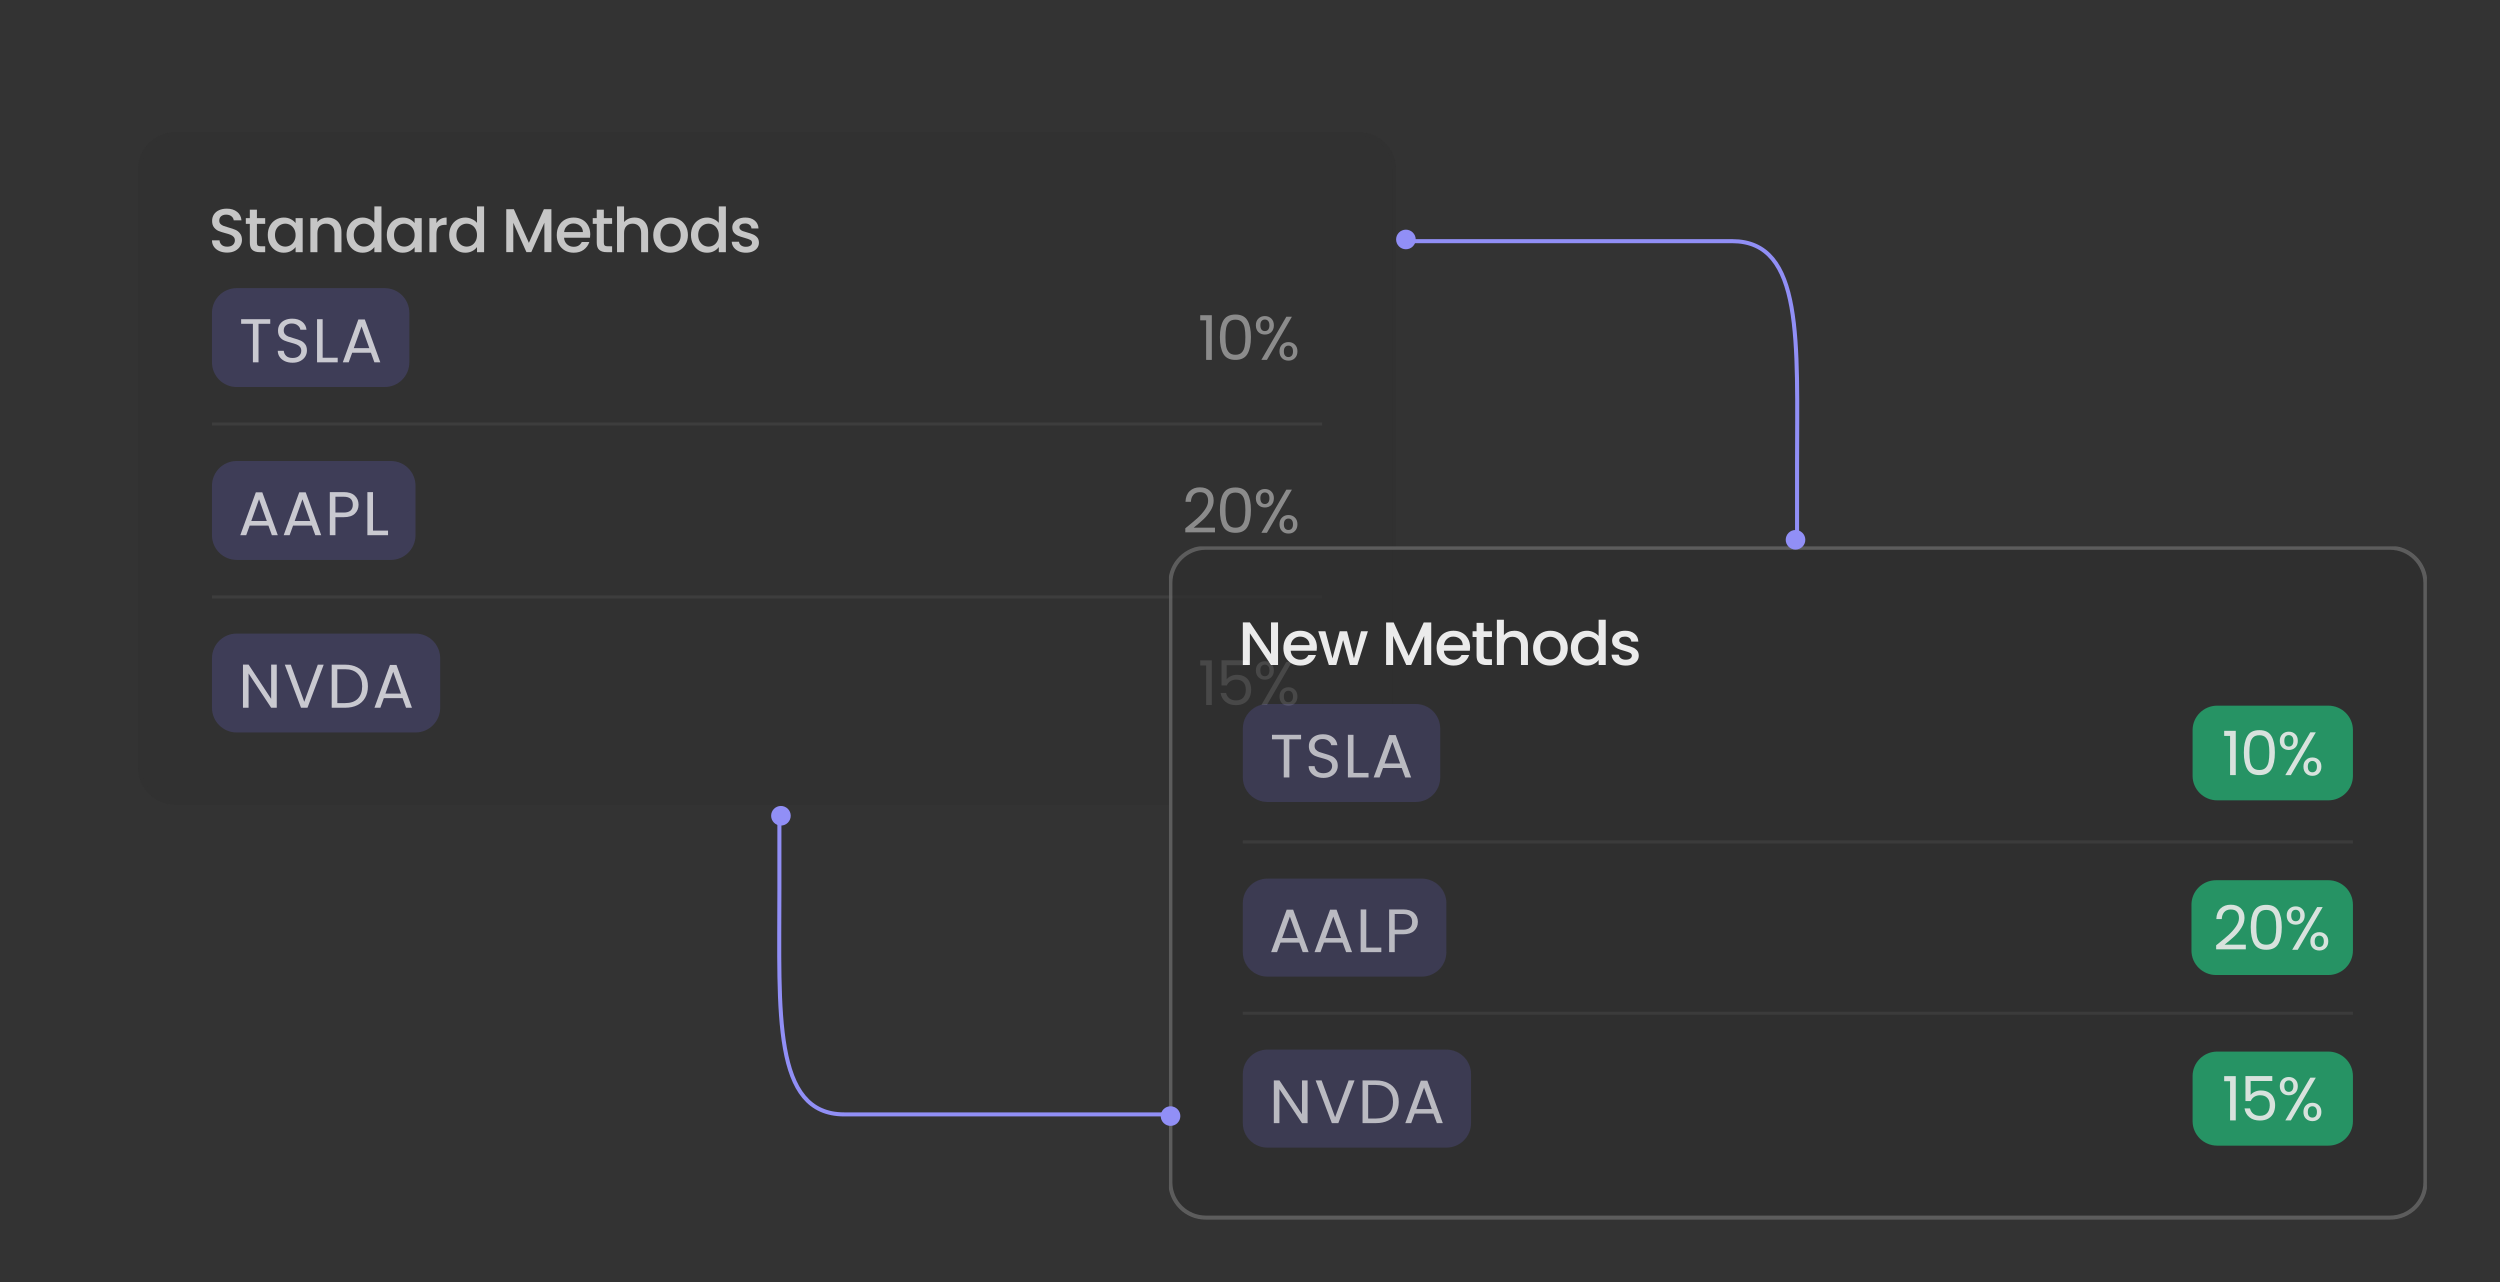 <svg width="308" height="158" viewBox="0 0 308 158" fill="none" xmlns="http://www.w3.org/2000/svg">
<rect x="0" y="0" width="308" height="158" fill="#333333" stroke="none"/>
<g clip-path="url(#clip0_314_6482)">
<path d="M167.441 16.294H21.559C19.041 16.294 17 18.34 17 20.863V94.565C17 97.088 19.041 99.134 21.559 99.134H167.441C169.959 99.134 172 97.088 172 94.565V20.863C172 18.34 169.959 16.294 167.441 16.294Z" fill="#2F2F2F" fill-opacity="0.4"/>
<path d="M167.441 16.484H21.558C19.145 16.484 17.189 18.445 17.189 20.863V94.565C17.189 96.983 19.145 98.944 21.558 98.944H167.441C169.854 98.944 171.81 96.983 171.81 94.565V20.863C171.81 18.445 169.854 16.484 167.441 16.484Z" stroke="#2F2F2F" stroke-opacity="0.03" stroke-width="0.5"/>
<path d="M91.898 31.135C91.569 31.135 91.272 31.077 91.009 30.96C90.751 30.838 90.546 30.676 90.394 30.473C90.242 30.264 90.16 30.034 90.15 29.78H91.047C91.062 29.957 91.146 30.107 91.298 30.229C91.455 30.346 91.65 30.404 91.883 30.404C92.126 30.404 92.313 30.358 92.445 30.267C92.582 30.171 92.65 30.049 92.65 29.901C92.65 29.744 92.574 29.627 92.422 29.551C92.275 29.475 92.04 29.391 91.716 29.3C91.402 29.214 91.146 29.13 90.948 29.049C90.751 28.967 90.579 28.843 90.431 28.675C90.29 28.508 90.219 28.287 90.219 28.013C90.219 27.79 90.285 27.587 90.416 27.404C90.548 27.216 90.735 27.069 90.979 26.962C91.227 26.855 91.51 26.802 91.83 26.802C92.306 26.802 92.688 26.924 92.977 27.168C93.271 27.406 93.428 27.734 93.448 28.15H92.582C92.567 27.962 92.491 27.812 92.354 27.701C92.217 27.589 92.032 27.533 91.799 27.533C91.571 27.533 91.397 27.576 91.275 27.663C91.153 27.749 91.093 27.863 91.093 28.005C91.093 28.117 91.133 28.211 91.214 28.287C91.295 28.363 91.394 28.424 91.51 28.47C91.627 28.511 91.799 28.564 92.027 28.63C92.331 28.711 92.579 28.795 92.772 28.881C92.969 28.962 93.139 29.084 93.281 29.247C93.423 29.409 93.496 29.625 93.501 29.894C93.501 30.133 93.436 30.346 93.303 30.533C93.172 30.721 92.984 30.869 92.741 30.975C92.503 31.082 92.222 31.135 91.898 31.135Z" fill="white" fill-opacity="0.72"/>
<path d="M85.129 28.95C85.129 28.528 85.215 28.155 85.387 27.83C85.564 27.505 85.803 27.254 86.102 27.076C86.405 26.894 86.742 26.802 87.112 26.802C87.385 26.802 87.654 26.863 87.917 26.985C88.186 27.102 88.399 27.259 88.556 27.457V25.432H89.429V31.067H88.556V30.434C88.414 30.638 88.216 30.805 87.963 30.937C87.715 31.069 87.429 31.135 87.104 31.135C86.74 31.135 86.405 31.044 86.102 30.861C85.803 30.673 85.564 30.414 85.387 30.084C85.215 29.749 85.129 29.371 85.129 28.95ZM88.556 28.965C88.556 28.675 88.495 28.424 88.373 28.211C88.257 27.998 88.102 27.835 87.91 27.724C87.717 27.612 87.51 27.556 87.287 27.556C87.064 27.556 86.856 27.612 86.664 27.724C86.471 27.83 86.314 27.99 86.193 28.203C86.076 28.412 86.018 28.66 86.018 28.95C86.018 29.239 86.076 29.493 86.193 29.711C86.314 29.929 86.471 30.097 86.664 30.214C86.861 30.325 87.069 30.381 87.287 30.381C87.51 30.381 87.717 30.325 87.91 30.214C88.102 30.102 88.257 29.939 88.373 29.726C88.495 29.508 88.556 29.254 88.556 28.965Z" fill="white" fill-opacity="0.72"/>
<path d="M82.579 31.135C82.184 31.135 81.827 31.046 81.508 30.869C81.189 30.686 80.938 30.432 80.756 30.107C80.574 29.777 80.482 29.396 80.482 28.965C80.482 28.538 80.576 28.16 80.764 27.83C80.951 27.5 81.207 27.247 81.531 27.069C81.855 26.891 82.217 26.802 82.618 26.802C83.018 26.802 83.38 26.891 83.704 27.069C84.028 27.247 84.284 27.5 84.471 27.83C84.659 28.16 84.752 28.538 84.752 28.965C84.752 29.391 84.656 29.77 84.464 30.099C84.271 30.429 84.008 30.686 83.674 30.869C83.344 31.046 82.98 31.135 82.579 31.135ZM82.579 30.381C82.802 30.381 83.01 30.328 83.203 30.221C83.4 30.115 83.56 29.955 83.681 29.741C83.803 29.528 83.864 29.269 83.864 28.965C83.864 28.66 83.805 28.404 83.689 28.196C83.572 27.983 83.418 27.823 83.225 27.716C83.033 27.609 82.825 27.556 82.602 27.556C82.379 27.556 82.172 27.609 81.979 27.716C81.792 27.823 81.642 27.983 81.531 28.196C81.419 28.404 81.364 28.66 81.364 28.965C81.364 29.417 81.478 29.767 81.706 30.016C81.939 30.259 82.23 30.381 82.579 30.381Z" fill="white" fill-opacity="0.72"/>
<path d="M78.183 26.802C78.502 26.802 78.786 26.871 79.034 27.008C79.287 27.145 79.485 27.348 79.627 27.617C79.773 27.886 79.847 28.211 79.847 28.592V31.067H78.988V28.721C78.988 28.346 78.895 28.059 78.707 27.861C78.52 27.658 78.264 27.556 77.94 27.556C77.616 27.556 77.357 27.658 77.165 27.861C76.977 28.059 76.884 28.346 76.884 28.721V31.067H76.018V25.432H76.884V27.358C77.031 27.18 77.216 27.043 77.438 26.947C77.666 26.851 77.915 26.802 78.183 26.802Z" fill="white" fill-opacity="0.72"/>
<path d="M74.393 27.579V29.901C74.393 30.059 74.428 30.173 74.499 30.244C74.575 30.31 74.702 30.343 74.879 30.343H75.411V31.067H74.727C74.337 31.067 74.038 30.975 73.831 30.792C73.623 30.61 73.519 30.313 73.519 29.901V27.579H73.025V26.871H73.519V25.828H74.393V26.871H75.411V27.579H74.393Z" fill="white" fill-opacity="0.72"/>
<path d="M72.719 28.866C72.719 29.023 72.709 29.165 72.689 29.292H69.49C69.516 29.627 69.64 29.896 69.863 30.099C70.086 30.302 70.359 30.404 70.683 30.404C71.149 30.404 71.478 30.209 71.671 29.818H72.606C72.479 30.203 72.248 30.521 71.914 30.77C71.585 31.013 71.175 31.135 70.683 31.135C70.283 31.135 69.923 31.046 69.604 30.869C69.29 30.686 69.042 30.432 68.86 30.107C68.682 29.777 68.594 29.396 68.594 28.965C68.594 28.533 68.68 28.155 68.852 27.83C69.029 27.5 69.275 27.247 69.589 27.069C69.908 26.891 70.273 26.802 70.683 26.802C71.078 26.802 71.43 26.889 71.739 27.061C72.048 27.234 72.289 27.477 72.461 27.792C72.633 28.102 72.719 28.46 72.719 28.866ZM71.815 28.592C71.81 28.272 71.696 28.016 71.473 27.823C71.251 27.63 70.975 27.533 70.645 27.533C70.346 27.533 70.091 27.63 69.878 27.823C69.665 28.011 69.538 28.267 69.498 28.592H71.815Z" fill="white" fill-opacity="0.72"/>
<path d="M67.933 25.774V31.066H67.067V27.442L65.456 31.066H64.856L63.237 27.442V31.066H62.371V25.774H63.306L65.16 29.924L67.006 25.774H67.933Z" fill="white" fill-opacity="0.72"/>
<path d="M55.34 28.95C55.34 28.528 55.426 28.155 55.598 27.83C55.775 27.505 56.014 27.254 56.312 27.076C56.616 26.894 56.953 26.802 57.323 26.802C57.596 26.802 57.865 26.863 58.128 26.985C58.397 27.102 58.609 27.259 58.767 27.457V25.432H59.64V31.067H58.767V30.434C58.625 30.638 58.427 30.805 58.174 30.937C57.926 31.069 57.639 31.135 57.315 31.135C56.951 31.135 56.616 31.044 56.312 30.861C56.014 30.673 55.775 30.414 55.598 30.084C55.426 29.749 55.34 29.371 55.34 28.95ZM58.767 28.965C58.767 28.675 58.706 28.424 58.584 28.211C58.468 27.998 58.313 27.835 58.121 27.724C57.928 27.612 57.721 27.556 57.498 27.556C57.275 27.556 57.067 27.612 56.875 27.724C56.682 27.83 56.525 27.99 56.404 28.203C56.287 28.412 56.229 28.66 56.229 28.95C56.229 29.239 56.287 29.493 56.404 29.711C56.525 29.929 56.682 30.097 56.875 30.214C57.072 30.325 57.28 30.381 57.498 30.381C57.721 30.381 57.928 30.325 58.121 30.214C58.313 30.102 58.468 29.939 58.584 29.726C58.706 29.508 58.767 29.254 58.767 28.965Z" fill="white" fill-opacity="0.72"/>
<path d="M53.769 27.48C53.895 27.267 54.062 27.102 54.27 26.985C54.483 26.863 54.733 26.802 55.022 26.802V27.701H54.802C54.462 27.701 54.204 27.787 54.027 27.96C53.855 28.132 53.769 28.432 53.769 28.858V31.067H52.902V26.871H53.769V27.48Z" fill="white" fill-opacity="0.72"/>
<path d="M47.654 28.95C47.654 28.528 47.74 28.155 47.913 27.83C48.09 27.505 48.328 27.254 48.627 27.076C48.931 26.894 49.265 26.802 49.63 26.802C49.959 26.802 50.245 26.868 50.488 27C50.737 27.127 50.934 27.287 51.081 27.48V26.871H51.955V31.067H51.081V30.442C50.934 30.64 50.734 30.805 50.481 30.937C50.227 31.069 49.939 31.135 49.615 31.135C49.255 31.135 48.926 31.044 48.627 30.861C48.328 30.673 48.09 30.414 47.913 30.084C47.74 29.749 47.654 29.371 47.654 28.95ZM51.081 28.965C51.081 28.675 51.02 28.424 50.899 28.211C50.782 27.998 50.628 27.835 50.435 27.724C50.243 27.612 50.035 27.556 49.812 27.556C49.589 27.556 49.382 27.612 49.189 27.724C48.997 27.83 48.84 27.99 48.718 28.203C48.602 28.412 48.543 28.66 48.543 28.95C48.543 29.239 48.602 29.493 48.718 29.711C48.84 29.929 48.997 30.097 49.189 30.214C49.387 30.325 49.594 30.381 49.812 30.381C50.035 30.381 50.243 30.325 50.435 30.214C50.628 30.102 50.782 29.939 50.899 29.726C51.02 29.508 51.081 29.254 51.081 28.965Z" fill="white" fill-opacity="0.72"/>
<path d="M42.695 28.95C42.695 28.528 42.781 28.155 42.954 27.83C43.131 27.505 43.369 27.254 43.668 27.076C43.972 26.894 44.309 26.802 44.678 26.802C44.952 26.802 45.22 26.863 45.484 26.985C45.752 27.102 45.965 27.259 46.122 27.457V25.432H46.996V31.067H46.122V30.434C45.98 30.638 45.783 30.805 45.529 30.937C45.281 31.069 44.995 31.135 44.671 31.135C44.306 31.135 43.972 31.044 43.668 30.861C43.369 30.673 43.131 30.414 42.954 30.084C42.781 29.749 42.695 29.371 42.695 28.95ZM46.122 28.965C46.122 28.675 46.061 28.424 45.94 28.211C45.823 27.998 45.669 27.835 45.476 27.724C45.284 27.612 45.076 27.556 44.853 27.556C44.63 27.556 44.423 27.612 44.23 27.724C44.038 27.83 43.881 27.99 43.759 28.203C43.642 28.412 43.584 28.66 43.584 28.95C43.584 29.239 43.642 29.493 43.759 29.711C43.881 29.929 44.038 30.097 44.23 30.214C44.428 30.325 44.635 30.381 44.853 30.381C45.076 30.381 45.284 30.325 45.476 30.214C45.669 30.102 45.823 29.939 45.94 29.726C46.061 29.508 46.122 29.254 46.122 28.965Z" fill="white" fill-opacity="0.72"/>
<path d="M40.35 26.802C40.68 26.802 40.974 26.871 41.232 27.008C41.495 27.145 41.7 27.348 41.847 27.617C41.994 27.886 42.068 28.211 42.068 28.592V31.067H41.209V28.721C41.209 28.346 41.115 28.059 40.928 27.861C40.741 27.658 40.485 27.556 40.161 27.556C39.837 27.556 39.578 27.658 39.386 27.861C39.198 28.059 39.105 28.346 39.105 28.721V31.067H38.238V26.871H39.105V27.351C39.246 27.178 39.426 27.043 39.644 26.947C39.867 26.851 40.102 26.802 40.35 26.802Z" fill="white" fill-opacity="0.72"/>
<path d="M32.99 28.95C32.99 28.528 33.076 28.155 33.249 27.83C33.426 27.505 33.664 27.254 33.963 27.076C34.267 26.894 34.601 26.802 34.966 26.802C35.295 26.802 35.581 26.868 35.824 27C36.072 27.127 36.27 27.287 36.417 27.48V26.871H37.291V31.067H36.417V30.442C36.27 30.64 36.07 30.805 35.817 30.937C35.563 31.069 35.275 31.135 34.95 31.135C34.591 31.135 34.262 31.044 33.963 30.861C33.664 30.673 33.426 30.414 33.249 30.084C33.076 29.749 32.99 29.371 32.99 28.95ZM36.417 28.965C36.417 28.675 36.356 28.424 36.235 28.211C36.118 27.998 35.964 27.835 35.771 27.724C35.579 27.612 35.371 27.556 35.148 27.556C34.925 27.556 34.718 27.612 34.525 27.724C34.333 27.83 34.175 27.99 34.054 28.203C33.938 28.412 33.879 28.66 33.879 28.95C33.879 29.239 33.938 29.493 34.054 29.711C34.175 29.929 34.333 30.097 34.525 30.214C34.723 30.325 34.93 30.381 35.148 30.381C35.371 30.381 35.579 30.325 35.771 30.214C35.964 30.102 36.118 29.939 36.235 29.726C36.356 29.508 36.417 29.254 36.417 28.965Z" fill="white" fill-opacity="0.72"/>
<path d="M31.653 27.579V29.901C31.653 30.059 31.688 30.173 31.759 30.244C31.835 30.31 31.962 30.343 32.139 30.343H32.671V31.067H31.987C31.597 31.067 31.298 30.975 31.09 30.792C30.883 30.61 30.779 30.313 30.779 29.901V27.579H30.285V26.871H30.779V25.828H31.653V26.871H32.671V27.579H31.653Z" fill="white" fill-opacity="0.72"/>
<path d="M27.986 31.12C27.632 31.12 27.313 31.059 27.029 30.937C26.745 30.81 26.522 30.633 26.36 30.404C26.198 30.176 26.117 29.909 26.117 29.605H27.044C27.064 29.833 27.153 30.021 27.31 30.168C27.472 30.315 27.698 30.389 27.986 30.389C28.285 30.389 28.518 30.318 28.685 30.176C28.852 30.028 28.936 29.841 28.936 29.612C28.936 29.434 28.883 29.29 28.776 29.178C28.675 29.066 28.546 28.98 28.389 28.919C28.237 28.858 28.024 28.792 27.751 28.721C27.406 28.63 27.125 28.538 26.907 28.447C26.695 28.351 26.512 28.203 26.36 28.005C26.208 27.808 26.132 27.544 26.132 27.213C26.132 26.909 26.208 26.642 26.36 26.414C26.512 26.186 26.725 26.01 26.999 25.889C27.272 25.767 27.589 25.706 27.948 25.706C28.46 25.706 28.878 25.835 29.202 26.094C29.531 26.348 29.714 26.698 29.749 27.145H28.792C28.776 26.952 28.685 26.787 28.518 26.65C28.351 26.513 28.131 26.444 27.857 26.444C27.609 26.444 27.406 26.508 27.249 26.635C27.092 26.762 27.014 26.945 27.014 27.183C27.014 27.346 27.062 27.48 27.158 27.587C27.259 27.688 27.386 27.769 27.538 27.83C27.69 27.891 27.898 27.957 28.161 28.028C28.511 28.125 28.794 28.221 29.012 28.318C29.235 28.414 29.422 28.564 29.574 28.767C29.731 28.965 29.81 29.231 29.81 29.567C29.81 29.835 29.736 30.089 29.59 30.328C29.448 30.567 29.238 30.759 28.959 30.907C28.685 31.049 28.361 31.12 27.986 31.12Z" fill="white" fill-opacity="0.72"/>
<path d="M47.392 35.498H29.156C27.478 35.498 26.117 36.862 26.117 38.544V44.636C26.117 46.318 27.478 47.681 29.156 47.681H47.392C49.07 47.681 50.431 46.318 50.431 44.636V38.544C50.431 36.862 49.07 35.498 47.392 35.498Z" fill="#7370F4" fill-opacity="0.2"/>
<path d="M33.293 39.328V39.892H31.85V44.636H31.158V39.892H29.707V39.328H33.293ZM36.051 44.689C35.702 44.689 35.388 44.628 35.109 44.506C34.836 44.379 34.62 44.207 34.464 43.989C34.306 43.765 34.225 43.509 34.22 43.219H34.957C34.983 43.468 35.084 43.679 35.261 43.851C35.444 44.019 35.707 44.103 36.051 44.103C36.381 44.103 36.639 44.022 36.827 43.859C37.019 43.691 37.115 43.478 37.115 43.219C37.115 43.016 37.059 42.851 36.948 42.724C36.837 42.597 36.697 42.501 36.53 42.435C36.363 42.369 36.138 42.298 35.854 42.222C35.505 42.13 35.223 42.039 35.011 41.948C34.803 41.856 34.623 41.714 34.471 41.521C34.324 41.323 34.251 41.059 34.251 40.729C34.251 40.44 34.324 40.184 34.471 39.96C34.618 39.737 34.823 39.564 35.087 39.443C35.355 39.321 35.661 39.26 36.006 39.26C36.502 39.26 36.907 39.384 37.222 39.633C37.541 39.882 37.721 40.212 37.761 40.623H37.001C36.976 40.42 36.87 40.242 36.682 40.09C36.495 39.932 36.246 39.854 35.938 39.854C35.649 39.854 35.413 39.93 35.231 40.082C35.049 40.229 34.957 40.438 34.957 40.707C34.957 40.899 35.011 41.057 35.117 41.179C35.228 41.3 35.363 41.394 35.52 41.46C35.682 41.521 35.907 41.592 36.196 41.674C36.545 41.77 36.827 41.867 37.039 41.963C37.252 42.054 37.434 42.199 37.586 42.397C37.738 42.59 37.814 42.854 37.814 43.189C37.814 43.448 37.746 43.691 37.609 43.92C37.472 44.148 37.27 44.334 37.001 44.476C36.733 44.618 36.416 44.689 36.051 44.689ZM39.751 44.072H41.605V44.636H39.06V39.328H39.751V44.072ZM45.698 43.456H43.388L42.962 44.636H42.233L44.148 39.359H44.945L46.852 44.636H46.123L45.698 43.456ZM45.5 42.892L44.543 40.212L43.585 42.892H45.5Z" fill="white" fill-opacity="0.72"/>
<path d="M154.723 40.075C154.723 39.729 154.826 39.455 155.034 39.252C155.242 39.044 155.508 38.94 155.832 38.94C156.156 38.94 156.422 39.044 156.63 39.252C156.837 39.455 156.941 39.729 156.941 40.075C156.941 40.425 156.837 40.704 156.63 40.912C156.422 41.115 156.156 41.217 155.832 41.217C155.508 41.217 155.242 41.115 155.034 40.912C154.826 40.704 154.723 40.425 154.723 40.075ZM159.16 39.024L156.083 44.339H155.399L158.476 39.024H159.16ZM155.832 39.366C155.659 39.366 155.523 39.427 155.422 39.549C155.325 39.666 155.277 39.841 155.277 40.075C155.277 40.308 155.325 40.486 155.422 40.608C155.523 40.729 155.659 40.79 155.832 40.79C156.004 40.79 156.14 40.729 156.242 40.608C156.343 40.481 156.394 40.303 156.394 40.075C156.394 39.841 156.343 39.666 156.242 39.549C156.14 39.427 156.004 39.366 155.832 39.366ZM157.633 43.288C157.633 42.938 157.736 42.661 157.944 42.458C158.152 42.25 158.418 42.146 158.742 42.146C159.066 42.146 159.329 42.25 159.532 42.458C159.74 42.661 159.844 42.938 159.844 43.288C159.844 43.633 159.74 43.91 159.532 44.118C159.329 44.326 159.066 44.43 158.742 44.43C158.418 44.43 158.152 44.329 157.944 44.126C157.736 43.917 157.633 43.638 157.633 43.288ZM158.734 42.58C158.562 42.58 158.425 42.641 158.324 42.763C158.222 42.879 158.172 43.054 158.172 43.288C158.172 43.516 158.222 43.691 158.324 43.813C158.425 43.93 158.562 43.989 158.734 43.989C158.906 43.989 159.043 43.93 159.145 43.813C159.246 43.691 159.297 43.516 159.297 43.288C159.297 43.054 159.246 42.879 159.145 42.763C159.043 42.641 158.906 42.58 158.734 42.58Z" fill="white" fill-opacity="0.44"/>
<path d="M150.293 41.529C150.293 40.656 150.434 39.975 150.718 39.488C151.002 38.996 151.498 38.749 152.208 38.749C152.911 38.749 153.405 38.996 153.689 39.488C153.973 39.975 154.115 40.656 154.115 41.529C154.115 42.417 153.973 43.108 153.689 43.6C153.405 44.093 152.911 44.339 152.208 44.339C151.498 44.339 151.002 44.093 150.718 43.6C150.434 43.108 150.293 42.417 150.293 41.529ZM153.431 41.529C153.431 41.087 153.401 40.714 153.34 40.41C153.284 40.1 153.165 39.851 152.983 39.663C152.805 39.475 152.547 39.382 152.208 39.382C151.863 39.382 151.6 39.475 151.417 39.663C151.24 39.851 151.121 40.1 151.06 40.41C151.004 40.714 150.977 41.087 150.977 41.529C150.977 41.986 151.004 42.369 151.06 42.679C151.121 42.988 151.24 43.237 151.417 43.425C151.6 43.613 151.863 43.707 152.208 43.707C152.547 43.707 152.805 43.613 152.983 43.425C153.165 43.237 153.284 42.988 153.34 42.679C153.401 42.369 153.431 41.986 153.431 41.529Z" fill="white" fill-opacity="0.44"/>
<path d="M147.867 39.465V38.834H149.296V44.339H148.597V39.465H147.867Z" fill="white" fill-opacity="0.44"/>
<path fill-rule="evenodd" clip-rule="evenodd" d="M162.882 52.426H26.117V52.045H162.882V52.426Z" fill="white" fill-opacity="0.06"/>
<path d="M48.151 56.796H29.156C27.478 56.796 26.117 58.16 26.117 59.842V65.934C26.117 67.616 27.478 68.98 29.156 68.98H48.151C49.83 68.98 51.191 67.616 51.191 65.934V59.842C51.191 58.16 49.83 56.796 48.151 56.796Z" fill="#7370F4" fill-opacity="0.2"/>
<path d="M33.068 64.754H30.758L30.333 65.934H29.604L31.518 60.657H32.316L34.223 65.934H33.494L33.068 64.754ZM32.871 64.19L31.913 61.51L30.956 64.19H32.871ZM38.416 64.754H36.106L35.681 65.934H34.951L36.866 60.657H37.664L39.571 65.934H38.841L38.416 64.754ZM38.218 64.19L37.261 61.51L36.304 64.19H38.218ZM44.174 62.18C44.174 62.621 44.022 62.99 43.718 63.284C43.419 63.573 42.961 63.718 42.343 63.718H41.325V65.934H40.633V60.627H42.343C42.941 60.627 43.394 60.771 43.703 61.06C44.017 61.35 44.174 61.723 44.174 62.18ZM42.343 63.147C42.728 63.147 43.011 63.063 43.194 62.896C43.376 62.728 43.467 62.489 43.467 62.18C43.467 61.525 43.093 61.198 42.343 61.198H41.325V63.147H42.343ZM45.953 65.37H47.807V65.934H45.261V60.627H45.953V65.37Z" fill="white" fill-opacity="0.72"/>
<path d="M154.723 61.38C154.723 61.035 154.826 60.761 155.034 60.558C155.242 60.35 155.508 60.246 155.832 60.246C156.156 60.246 156.422 60.35 156.63 60.558C156.837 60.761 156.941 61.035 156.941 61.38C156.941 61.731 156.837 62.01 156.63 62.218C156.422 62.421 156.156 62.523 155.832 62.523C155.508 62.523 155.242 62.421 155.034 62.218C154.826 62.01 154.723 61.731 154.723 61.38ZM159.16 60.33L156.083 65.645H155.399L158.476 60.33H159.16ZM155.832 60.672C155.659 60.672 155.523 60.733 155.422 60.855C155.325 60.972 155.277 61.147 155.277 61.38C155.277 61.614 155.325 61.792 155.422 61.913C155.523 62.035 155.659 62.096 155.832 62.096C156.004 62.096 156.14 62.035 156.242 61.913C156.343 61.786 156.394 61.609 156.394 61.38C156.394 61.147 156.343 60.972 156.242 60.855C156.14 60.733 156.004 60.672 155.832 60.672ZM157.633 64.594C157.633 64.244 157.736 63.967 157.944 63.764C158.152 63.556 158.418 63.452 158.742 63.452C159.066 63.452 159.329 63.556 159.532 63.764C159.74 63.967 159.844 64.244 159.844 64.594C159.844 64.939 159.74 65.216 159.532 65.424C159.329 65.632 159.066 65.736 158.742 65.736C158.418 65.736 158.152 65.635 157.944 65.431C157.736 65.223 157.633 64.944 157.633 64.594ZM158.734 63.886C158.562 63.886 158.425 63.947 158.324 64.068C158.222 64.185 158.172 64.36 158.172 64.594C158.172 64.822 158.222 64.997 158.324 65.119C158.425 65.236 158.562 65.294 158.734 65.294C158.906 65.294 159.043 65.236 159.145 65.119C159.246 64.997 159.297 64.822 159.297 64.594C159.297 64.36 159.246 64.185 159.145 64.068C159.043 63.947 158.906 63.886 158.734 63.886Z" fill="white" fill-opacity="0.44"/>
<path d="M150.293 62.835C150.293 61.962 150.434 61.281 150.718 60.794C151.002 60.302 151.498 60.055 152.208 60.055C152.911 60.055 153.405 60.302 153.689 60.794C153.973 61.281 154.115 61.962 154.115 62.835C154.115 63.723 153.973 64.413 153.689 64.906C153.405 65.398 152.911 65.645 152.208 65.645C151.498 65.645 151.002 65.398 150.718 64.906C150.434 64.413 150.293 63.723 150.293 62.835ZM153.431 62.835C153.431 62.393 153.401 62.02 153.34 61.715C153.284 61.406 153.165 61.157 152.983 60.969C152.805 60.781 152.547 60.687 152.208 60.687C151.863 60.687 151.6 60.781 151.417 60.969C151.24 61.157 151.121 61.406 151.06 61.715C151.004 62.02 150.977 62.393 150.977 62.835C150.977 63.292 151.004 63.675 151.06 63.985C151.121 64.294 151.24 64.543 151.417 64.731C151.6 64.919 151.863 65.013 152.208 65.013C152.547 65.013 152.805 64.919 152.983 64.731C153.165 64.543 153.284 64.294 153.34 63.985C153.401 63.675 153.431 63.292 153.431 62.835Z" fill="white" fill-opacity="0.44"/>
<path d="M146.029 65.089C146.673 64.571 147.177 64.147 147.541 63.817C147.906 63.482 148.213 63.134 148.461 62.774C148.714 62.408 148.841 62.051 148.841 61.7C148.841 61.37 148.76 61.111 148.597 60.924C148.441 60.731 148.185 60.634 147.83 60.634C147.486 60.634 147.218 60.743 147.025 60.962C146.838 61.175 146.736 61.462 146.721 61.822H146.052C146.073 61.254 146.245 60.814 146.569 60.505C146.893 60.195 147.311 60.04 147.822 60.04C148.344 60.04 148.757 60.185 149.061 60.474C149.37 60.764 149.524 61.162 149.524 61.67C149.524 62.091 149.398 62.502 149.144 62.903C148.897 63.299 148.613 63.65 148.294 63.954C147.974 64.254 147.567 64.604 147.07 65.005H149.684V65.584H146.029V65.089Z" fill="white" fill-opacity="0.44"/>
<path fill-rule="evenodd" clip-rule="evenodd" d="M162.882 73.731H26.117V73.351H162.882V73.731Z" fill="white" fill-opacity="0.06"/>
<path d="M51.191 78.057H29.156C27.478 78.057 26.117 79.42 26.117 81.103V87.194C26.117 88.876 27.478 90.24 29.156 90.24H51.191C52.869 90.24 54.23 88.876 54.23 87.194V81.103C54.23 79.42 52.869 78.057 51.191 78.057Z" fill="#7370F4" fill-opacity="0.2"/>
<path d="M34.097 87.194H33.406L30.625 82.968V87.194H29.934V81.879H30.625L33.406 86.098V81.879H34.097V87.194ZM39.88 81.887L37.882 87.194H37.084L35.086 81.887H35.823L37.487 86.463L39.151 81.887H39.88ZM42.515 81.887C43.093 81.887 43.592 81.996 44.012 82.214C44.438 82.427 44.762 82.734 44.984 83.136C45.212 83.537 45.327 84.009 45.327 84.552C45.327 85.095 45.212 85.567 44.984 85.968C44.762 86.364 44.438 86.669 44.012 86.882C43.592 87.09 43.093 87.194 42.515 87.194H40.866V81.887H42.515ZM42.515 86.623C43.199 86.623 43.721 86.443 44.08 86.082C44.44 85.717 44.62 85.207 44.62 84.552C44.62 83.892 44.438 83.377 44.073 83.006C43.713 82.635 43.194 82.45 42.515 82.45H41.558V86.623H42.515ZM49.597 86.014H47.287L46.861 87.194H46.132L48.047 81.917H48.845L50.752 87.194H50.022L49.597 86.014ZM49.399 85.45L48.442 82.77L47.484 85.45H49.399Z" fill="white" fill-opacity="0.72"/>
<path d="M154.723 82.595C154.723 82.25 154.826 81.975 155.034 81.772C155.242 81.564 155.508 81.46 155.832 81.46C156.156 81.46 156.422 81.564 156.63 81.772C156.837 81.975 156.941 82.25 156.941 82.595C156.941 82.945 156.837 83.224 156.63 83.432C156.422 83.635 156.156 83.737 155.832 83.737C155.508 83.737 155.242 83.635 155.034 83.432C154.826 83.224 154.723 82.945 154.723 82.595ZM159.16 81.544L156.083 86.859H155.399L158.476 81.544H159.16ZM155.832 81.887C155.659 81.887 155.523 81.948 155.422 82.069C155.325 82.186 155.277 82.361 155.277 82.595C155.277 82.828 155.325 83.006 155.422 83.128C155.523 83.25 155.659 83.311 155.832 83.311C156.004 83.311 156.14 83.25 156.242 83.128C156.343 83.001 156.394 82.823 156.394 82.595C156.394 82.361 156.343 82.186 156.242 82.069C156.14 81.948 156.004 81.887 155.832 81.887ZM157.633 85.808C157.633 85.458 157.736 85.181 157.944 84.978C158.152 84.77 158.418 84.666 158.742 84.666C159.066 84.666 159.329 84.77 159.532 84.978C159.74 85.181 159.844 85.458 159.844 85.808C159.844 86.153 159.74 86.43 159.532 86.638C159.329 86.846 159.066 86.95 158.742 86.95C158.418 86.95 158.152 86.849 157.944 86.646C157.736 86.438 157.633 86.159 157.633 85.808ZM158.734 85.1C158.562 85.1 158.425 85.161 158.324 85.283C158.222 85.4 158.172 85.575 158.172 85.808C158.172 86.037 158.222 86.212 158.324 86.334C158.425 86.45 158.562 86.509 158.734 86.509C158.906 86.509 159.043 86.45 159.145 86.334C159.246 86.212 159.297 86.037 159.297 85.808C159.297 85.575 159.246 85.4 159.145 85.283C159.043 85.161 158.906 85.1 158.734 85.1Z" fill="white" fill-opacity="0.44"/>
<path d="M153.794 81.955H151.127V83.692C151.243 83.529 151.416 83.397 151.644 83.296C151.872 83.189 152.117 83.136 152.381 83.136C152.801 83.136 153.143 83.225 153.407 83.402C153.67 83.575 153.857 83.801 153.969 84.08C154.085 84.354 154.144 84.646 154.144 84.956C154.144 85.321 154.075 85.648 153.938 85.938C153.802 86.227 153.591 86.456 153.308 86.623C153.029 86.791 152.683 86.874 152.267 86.874C151.735 86.874 151.304 86.737 150.975 86.463C150.646 86.189 150.446 85.824 150.375 85.367H151.051C151.117 85.656 151.256 85.882 151.469 86.044C151.682 86.207 151.95 86.288 152.275 86.288C152.675 86.288 152.976 86.169 153.179 85.93C153.382 85.687 153.483 85.367 153.483 84.971C153.483 84.575 153.382 84.27 153.179 84.057C152.976 83.839 152.677 83.73 152.282 83.73C152.014 83.73 151.778 83.796 151.575 83.928C151.378 84.055 151.234 84.23 151.142 84.453H150.489V81.346H153.794V81.955Z" fill="white" fill-opacity="0.44"/>
<path d="M147.867 81.986V81.354H149.296V86.859H148.597V81.986H147.867Z" fill="white" fill-opacity="0.44"/>
</g>
<g clip-path="url(#clip1_314_6482)">
<g opacity="0.9">
<path d="M294.441 67.294H148.559C146.041 67.294 144 69.321 144 71.821V145.672C144 148.172 146.041 150.199 148.559 150.199H294.441C296.959 150.199 299 148.172 299 145.672V71.821C299 69.321 296.959 67.294 294.441 67.294Z" fill="#2F2F2F" fill-opacity="0.8"/>
<path d="M294.441 67.483H148.558C146.145 67.483 144.189 69.425 144.189 71.821V145.672C144.189 148.068 146.145 150.01 148.558 150.01H294.441C296.854 150.01 298.81 148.068 298.81 145.672V71.821C298.81 69.425 296.854 67.483 294.441 67.483Z" stroke="white" stroke-opacity="0.24" stroke-width="0.5"/>
<path d="M200.292 82C199.963 82 199.667 81.942 199.403 81.827C199.145 81.706 198.94 81.545 198.788 81.344C198.636 81.138 198.555 80.909 198.545 80.657H199.441C199.457 80.833 199.54 80.981 199.692 81.102C199.849 81.218 200.044 81.276 200.277 81.276C200.52 81.276 200.708 81.231 200.84 81.14C200.976 81.044 201.045 80.924 201.045 80.778C201.045 80.622 200.969 80.506 200.817 80.431C200.67 80.355 200.434 80.272 200.11 80.182C199.796 80.096 199.54 80.013 199.343 79.933C199.145 79.852 198.973 79.729 198.826 79.563C198.684 79.397 198.613 79.178 198.613 78.906C198.613 78.685 198.679 78.484 198.811 78.303C198.943 78.117 199.13 77.971 199.373 77.865C199.621 77.76 199.905 77.707 200.224 77.707C200.7 77.707 201.083 77.828 201.371 78.069C201.665 78.305 201.822 78.63 201.842 79.042H200.976C200.961 78.856 200.885 78.708 200.748 78.597C200.612 78.487 200.427 78.431 200.194 78.431C199.966 78.431 199.791 78.474 199.669 78.559C199.548 78.645 199.487 78.758 199.487 78.899C199.487 79.01 199.528 79.103 199.609 79.178C199.69 79.254 199.788 79.314 199.905 79.359C200.021 79.4 200.194 79.452 200.422 79.518C200.726 79.598 200.974 79.681 201.166 79.767C201.364 79.847 201.533 79.968 201.675 80.129C201.817 80.29 201.891 80.504 201.896 80.77C201.896 81.007 201.83 81.218 201.698 81.404C201.566 81.59 201.379 81.736 201.136 81.842C200.898 81.947 200.617 82 200.292 82Z" fill="white"/>
<path d="M193.525 79.834C193.525 79.417 193.611 79.047 193.784 78.725C193.961 78.403 194.199 78.154 194.498 77.978C194.802 77.797 195.139 77.707 195.508 77.707C195.782 77.707 196.05 77.767 196.314 77.888C196.582 78.003 196.795 78.159 196.952 78.356V76.348H197.826V81.932H196.952V81.306C196.81 81.507 196.613 81.673 196.359 81.804C196.111 81.934 195.825 82 195.501 82C195.136 82 194.802 81.909 194.498 81.728C194.199 81.542 193.961 81.286 193.784 80.959C193.611 80.627 193.525 80.252 193.525 79.834ZM196.952 79.85C196.952 79.563 196.891 79.314 196.77 79.103C196.653 78.891 196.499 78.73 196.306 78.62C196.114 78.509 195.906 78.454 195.683 78.454C195.46 78.454 195.253 78.509 195.06 78.62C194.868 78.725 194.711 78.884 194.589 79.095C194.473 79.301 194.414 79.548 194.414 79.834C194.414 80.121 194.473 80.373 194.589 80.589C194.711 80.805 194.868 80.971 195.06 81.087C195.258 81.198 195.465 81.253 195.683 81.253C195.906 81.253 196.114 81.198 196.306 81.087C196.499 80.976 196.653 80.815 196.77 80.604C196.891 80.388 196.952 80.136 196.952 79.85Z" fill="white"/>
<path d="M190.974 82C190.579 82 190.222 81.912 189.903 81.736C189.584 81.555 189.333 81.303 189.15 80.981C188.968 80.655 188.877 80.277 188.877 79.85C188.877 79.427 188.971 79.052 189.158 78.725C189.345 78.398 189.601 78.147 189.925 77.971C190.25 77.795 190.612 77.707 191.012 77.707C191.412 77.707 191.774 77.795 192.099 77.971C192.423 78.147 192.678 78.398 192.866 78.725C193.053 79.052 193.147 79.427 193.147 79.85C193.147 80.272 193.051 80.647 192.858 80.974C192.666 81.301 192.402 81.555 192.068 81.736C191.739 81.912 191.374 82 190.974 82ZM190.974 81.253C191.197 81.253 191.405 81.2 191.597 81.095C191.795 80.989 191.954 80.831 192.076 80.619C192.197 80.408 192.258 80.151 192.258 79.85C192.258 79.548 192.2 79.294 192.083 79.088C191.967 78.876 191.812 78.718 191.62 78.612C191.427 78.507 191.22 78.454 190.997 78.454C190.774 78.454 190.566 78.507 190.374 78.612C190.186 78.718 190.037 78.876 189.925 79.088C189.814 79.294 189.758 79.548 189.758 79.85C189.758 80.297 189.872 80.644 190.1 80.891C190.333 81.132 190.625 81.253 190.974 81.253Z" fill="white"/>
<path d="M186.58 77.707C186.899 77.707 187.182 77.775 187.43 77.91C187.684 78.046 187.881 78.247 188.023 78.514C188.17 78.781 188.243 79.103 188.243 79.48V81.932H187.385V79.608C187.385 79.236 187.291 78.952 187.104 78.755C186.916 78.554 186.661 78.454 186.336 78.454C186.012 78.454 185.754 78.554 185.561 78.755C185.374 78.952 185.28 79.236 185.28 79.608V81.932H184.414V76.348H185.28V78.257C185.427 78.081 185.612 77.945 185.835 77.85C186.063 77.754 186.311 77.707 186.58 77.707Z" fill="white"/>
<path d="M182.788 78.476V80.778C182.788 80.934 182.823 81.047 182.894 81.117C182.97 81.183 183.097 81.215 183.274 81.215H183.806V81.932H183.122C182.732 81.932 182.433 81.842 182.225 81.661C182.018 81.48 181.914 81.185 181.914 80.778V78.476H181.42V77.775H181.914V76.741H182.788V77.775H183.806V78.476H182.788Z" fill="white"/>
<path d="M181.114 79.752C181.114 79.908 181.104 80.048 181.084 80.174H177.885C177.91 80.506 178.034 80.773 178.257 80.974C178.48 81.175 178.754 81.276 179.078 81.276C179.544 81.276 179.873 81.082 180.065 80.695H181C180.873 81.077 180.643 81.391 180.309 81.638C179.979 81.879 179.569 82 179.078 82C178.678 82 178.318 81.912 177.999 81.736C177.685 81.555 177.437 81.303 177.254 80.981C177.077 80.655 176.988 80.277 176.988 79.85C176.988 79.422 177.074 79.047 177.247 78.725C177.424 78.398 177.67 78.147 177.984 77.971C178.303 77.795 178.667 77.707 179.078 77.707C179.473 77.707 179.825 77.792 180.134 77.963C180.443 78.134 180.683 78.376 180.856 78.688C181.028 78.995 181.114 79.349 181.114 79.752ZM180.21 79.48C180.205 79.163 180.091 78.909 179.868 78.718C179.645 78.527 179.369 78.431 179.04 78.431C178.741 78.431 178.485 78.527 178.272 78.718C178.06 78.904 177.933 79.158 177.892 79.48H180.21Z" fill="white"/>
<path d="M176.329 76.688V81.932H175.463V78.34L173.852 81.932H173.252L171.634 78.34V81.932H170.768V76.688H171.702L173.556 80.8L175.402 76.688H176.329Z" fill="white"/>
<path d="M168.525 77.774L167.225 81.932H166.314L165.47 78.861L164.627 81.932H163.715L162.408 77.774H163.29L164.163 81.117L165.052 77.774H165.956L166.807 81.102L167.674 77.774H168.525Z" fill="white"/>
<path d="M162.241 79.752C162.241 79.908 162.231 80.048 162.211 80.174H159.012C159.037 80.506 159.161 80.773 159.384 80.974C159.607 81.175 159.881 81.276 160.205 81.276C160.671 81.276 161 81.082 161.192 80.695H162.127C162 81.077 161.77 81.391 161.436 81.638C161.106 81.879 160.696 82 160.205 82C159.805 82 159.445 81.912 159.126 81.736C158.812 81.555 158.564 81.303 158.381 80.981C158.204 80.655 158.115 80.277 158.115 79.85C158.115 79.422 158.201 79.047 158.374 78.725C158.551 78.398 158.797 78.147 159.111 77.971C159.43 77.795 159.794 77.707 160.205 77.707C160.6 77.707 160.952 77.792 161.261 77.963C161.57 78.134 161.81 78.376 161.983 78.688C162.155 78.995 162.241 79.349 162.241 79.752ZM161.337 79.48C161.332 79.163 161.218 78.909 160.995 78.718C160.772 78.527 160.496 78.431 160.167 78.431C159.868 78.431 159.612 78.527 159.399 78.718C159.187 78.904 159.06 79.158 159.019 79.48H161.337Z" fill="white"/>
<path d="M157.456 81.932H156.589L153.983 78.016V81.932H153.117V76.68H153.983L156.589 80.589V76.68H157.456V81.932Z" fill="white"/>
<path d="M174.392 86.732H156.156C154.478 86.732 153.117 88.084 153.117 89.751V95.787C153.117 97.454 154.478 98.805 156.156 98.805H174.392C176.07 98.805 177.431 97.454 177.431 95.787V89.751C177.431 88.084 176.07 86.732 174.392 86.732Z" fill="#7370F4" fill-opacity="0.2"/>
<path d="M160.293 90.528V91.086H158.85V95.787H158.158V91.086H156.707V90.528H160.293ZM163.052 95.84C162.702 95.84 162.388 95.779 162.109 95.659C161.836 95.533 161.621 95.362 161.464 95.146C161.307 94.924 161.225 94.67 161.22 94.384H161.957C161.983 94.63 162.084 94.839 162.261 95.01C162.444 95.176 162.707 95.259 163.052 95.259C163.381 95.259 163.639 95.178 163.827 95.017C164.019 94.851 164.115 94.64 164.115 94.384C164.115 94.182 164.06 94.019 163.948 93.893C163.837 93.767 163.697 93.672 163.53 93.606C163.363 93.541 163.138 93.471 162.854 93.395C162.504 93.305 162.223 93.214 162.011 93.124C161.803 93.033 161.623 92.892 161.471 92.701C161.324 92.505 161.251 92.243 161.251 91.916C161.251 91.629 161.324 91.376 161.471 91.154C161.618 90.933 161.823 90.762 162.087 90.641C162.355 90.52 162.661 90.46 163.006 90.46C163.502 90.46 163.908 90.583 164.222 90.83C164.541 91.076 164.721 91.403 164.761 91.811H164.001C163.976 91.609 163.87 91.433 163.682 91.282C163.495 91.126 163.247 91.049 162.938 91.049C162.649 91.049 162.413 91.124 162.231 91.275C162.049 91.421 161.957 91.627 161.957 91.894C161.957 92.085 162.011 92.241 162.117 92.361C162.228 92.482 162.363 92.575 162.52 92.641C162.682 92.701 162.907 92.771 163.196 92.852C163.545 92.947 163.827 93.043 164.039 93.139C164.252 93.229 164.434 93.373 164.586 93.569C164.738 93.76 164.814 94.021 164.814 94.353C164.814 94.61 164.746 94.851 164.609 95.078C164.472 95.304 164.27 95.488 164.001 95.629C163.733 95.769 163.416 95.84 163.052 95.84ZM166.751 95.229H168.605V95.787H166.06V90.528H166.751V95.229ZM172.698 94.618H170.388L169.962 95.787H169.233L171.148 90.558H171.945L173.853 95.787H173.123L172.698 94.618ZM172.5 94.059L171.543 91.403L170.585 94.059H172.5Z" fill="white" fill-opacity="0.72"/>
<path d="M286.843 86.936H273.166C271.488 86.936 270.127 88.288 270.127 89.954V95.583C270.127 97.25 271.488 98.602 273.166 98.602H286.843C288.521 98.602 289.882 97.25 289.882 95.583V89.954C289.882 88.288 288.521 86.936 286.843 86.936Z" fill="#259D69"/>
<path d="M280.873 91.267C280.873 90.925 280.976 90.654 281.185 90.452C281.392 90.246 281.658 90.143 281.982 90.143C282.306 90.143 282.572 90.246 282.78 90.452C282.988 90.654 283.092 90.925 283.092 91.267C283.092 91.614 282.988 91.891 282.78 92.097C282.572 92.299 282.306 92.399 281.982 92.399C281.658 92.399 281.392 92.299 281.185 92.097C280.976 91.891 280.873 91.614 280.873 91.267ZM285.31 90.226L282.233 95.493H281.549L284.626 90.226H285.31ZM281.982 90.566C281.81 90.566 281.673 90.626 281.572 90.747C281.476 90.862 281.428 91.036 281.428 91.267C281.428 91.499 281.476 91.675 281.572 91.796C281.673 91.916 281.81 91.977 281.982 91.977C282.154 91.977 282.291 91.916 282.393 91.796C282.494 91.67 282.545 91.494 282.545 91.267C282.545 91.036 282.494 90.862 282.393 90.747C282.291 90.626 282.154 90.566 281.982 90.566ZM283.783 94.451C283.783 94.104 283.886 93.83 284.095 93.629C284.302 93.423 284.568 93.32 284.892 93.32C285.216 93.32 285.48 93.423 285.683 93.629C285.89 93.83 285.994 94.104 285.994 94.451C285.994 94.794 285.89 95.068 285.683 95.274C285.48 95.48 285.216 95.583 284.892 95.583C284.568 95.583 284.302 95.483 284.095 95.281C283.886 95.075 283.783 94.799 283.783 94.451ZM284.885 93.75C284.712 93.75 284.576 93.81 284.475 93.931C284.373 94.047 284.323 94.22 284.323 94.451C284.323 94.678 284.373 94.851 284.475 94.972C284.576 95.088 284.712 95.146 284.885 95.146C285.057 95.146 285.193 95.088 285.295 94.972C285.396 94.851 285.447 94.678 285.447 94.451C285.447 94.22 285.396 94.047 285.295 93.931C285.193 93.81 285.057 93.75 284.885 93.75Z" fill="white" fill-opacity="0.9"/>
<path d="M276.443 92.708C276.443 91.843 276.585 91.169 276.87 90.686C277.153 90.198 277.649 89.954 278.359 89.954C279.062 89.954 279.556 90.198 279.84 90.686C280.124 91.169 280.265 91.843 280.265 92.708C280.265 93.589 280.124 94.273 279.84 94.761C279.556 95.249 279.062 95.493 278.359 95.493C277.649 95.493 277.153 95.249 276.87 94.761C276.585 94.273 276.443 93.589 276.443 92.708ZM279.582 92.708C279.582 92.271 279.552 91.901 279.491 91.599C279.435 91.292 279.315 91.046 279.133 90.86C278.956 90.674 278.698 90.581 278.359 90.581C278.014 90.581 277.75 90.674 277.568 90.86C277.391 91.046 277.272 91.292 277.211 91.599C277.155 91.901 277.127 92.271 277.127 92.708C277.127 93.161 277.155 93.541 277.211 93.848C277.272 94.155 277.391 94.401 277.568 94.587C277.75 94.773 278.014 94.866 278.359 94.866C278.698 94.866 278.956 94.773 279.133 94.587C279.315 94.401 279.435 94.155 279.491 93.848C279.552 93.541 279.582 93.161 279.582 92.708Z" fill="white" fill-opacity="0.9"/>
<path d="M274.018 90.664V90.038H275.446V95.493H274.747V90.664H274.018Z" fill="white" fill-opacity="0.9"/>
<path fill-rule="evenodd" clip-rule="evenodd" d="M289.882 103.915H153.117V103.538H289.882V103.915Z" fill="white" fill-opacity="0.06"/>
<path d="M175.152 108.246H156.156C154.478 108.246 153.117 109.597 153.117 111.264V117.301C153.117 118.968 154.478 120.319 156.156 120.319H175.152C176.83 120.319 178.191 118.968 178.191 117.301V111.264C178.191 109.597 176.83 108.246 175.152 108.246Z" fill="#7370F4" fill-opacity="0.2"/>
<path d="M160.068 116.131H157.758L157.333 117.301H156.604L158.518 112.072H159.316L161.223 117.301H160.494L160.068 116.131ZM159.871 115.573L158.913 112.917L157.956 115.573H159.871ZM165.416 116.131H163.106L162.681 117.301H161.951L163.866 112.072H164.664L166.571 117.301H165.841L165.416 116.131ZM165.218 115.573L164.261 112.917L163.304 115.573H165.218ZM168.325 116.742H170.179V117.301H167.633V112.042H168.325V116.742ZM174.682 113.581C174.682 114.018 174.53 114.383 174.226 114.675C173.927 114.962 173.468 115.105 172.85 115.105H171.832V117.301H171.141V112.042H172.85C173.448 112.042 173.901 112.185 174.21 112.472C174.524 112.758 174.682 113.128 174.682 113.581ZM172.85 114.539C173.235 114.539 173.519 114.456 173.701 114.29C173.884 114.124 173.975 113.888 173.975 113.581C173.975 112.932 173.6 112.607 172.85 112.607H171.832V114.539H172.85Z" fill="white" fill-opacity="0.72"/>
<path d="M286.842 108.442H273.027C271.349 108.442 269.988 109.793 269.988 111.46V117.104C269.988 118.771 271.349 120.123 273.027 120.123H286.842C288.52 120.123 289.881 118.771 289.881 117.104V111.46C289.881 109.793 288.52 108.442 286.842 108.442Z" fill="#259D69"/>
<path d="M281.723 112.789C281.723 112.446 281.826 112.175 282.034 111.974C282.242 111.767 282.508 111.664 282.832 111.664C283.156 111.664 283.422 111.767 283.63 111.974C283.837 112.175 283.941 112.446 283.941 112.789C283.941 113.136 283.837 113.412 283.63 113.619C283.422 113.82 283.156 113.92 282.832 113.92C282.508 113.92 282.242 113.82 282.034 113.619C281.826 113.412 281.723 113.136 281.723 112.789ZM286.16 111.747L283.083 117.014H282.399L285.476 111.747H286.16ZM282.832 112.087C282.659 112.087 282.523 112.147 282.422 112.268C282.325 112.384 282.277 112.557 282.277 112.789C282.277 113.02 282.325 113.196 282.422 113.317C282.523 113.437 282.659 113.498 282.832 113.498C283.004 113.498 283.14 113.437 283.242 113.317C283.343 113.191 283.394 113.015 283.394 112.789C283.394 112.557 283.343 112.384 283.242 112.268C283.14 112.147 283.004 112.087 282.832 112.087ZM284.633 115.973C284.633 115.626 284.736 115.351 284.944 115.15C285.152 114.944 285.418 114.841 285.742 114.841C286.066 114.841 286.329 114.944 286.532 115.15C286.74 115.351 286.844 115.626 286.844 115.973C286.844 116.315 286.74 116.589 286.532 116.795C286.329 117.001 286.066 117.105 285.742 117.105C285.418 117.105 285.152 117.004 284.944 116.803C284.736 116.596 284.633 116.32 284.633 115.973ZM285.734 115.271C285.562 115.271 285.425 115.331 285.324 115.452C285.222 115.568 285.172 115.741 285.172 115.973C285.172 116.199 285.222 116.373 285.324 116.493C285.425 116.609 285.562 116.667 285.734 116.667C285.906 116.667 286.043 116.609 286.145 116.493C286.246 116.373 286.297 116.199 286.297 115.973C286.297 115.741 286.246 115.568 286.145 115.452C286.043 115.331 285.906 115.271 285.734 115.271Z" fill="white" fill-opacity="0.9"/>
<path d="M277.293 114.23C277.293 113.364 277.434 112.69 277.718 112.207C278.002 111.72 278.498 111.476 279.208 111.476C279.911 111.476 280.405 111.72 280.689 112.207C280.973 112.69 281.115 113.364 281.115 114.23C281.115 115.11 280.973 115.794 280.689 116.282C280.405 116.77 279.911 117.014 279.208 117.014C278.498 117.014 278.002 116.77 277.718 116.282C277.434 115.794 277.293 115.11 277.293 114.23ZM280.431 114.23C280.431 113.792 280.401 113.422 280.34 113.12C280.284 112.814 280.165 112.567 279.983 112.381C279.805 112.195 279.547 112.102 279.208 112.102C278.863 112.102 278.6 112.195 278.417 112.381C278.24 112.567 278.121 112.814 278.06 113.12C278.004 113.422 277.977 113.792 277.977 114.23C277.977 114.682 278.004 115.062 278.06 115.369C278.121 115.676 278.24 115.922 278.417 116.108C278.6 116.295 278.863 116.388 279.208 116.388C279.547 116.388 279.805 116.295 279.983 116.108C280.165 115.922 280.284 115.676 280.34 115.369C280.401 115.062 280.431 114.682 280.431 114.23Z" fill="white" fill-opacity="0.9"/>
<path d="M273.029 116.463C273.673 115.95 274.177 115.53 274.541 115.203C274.906 114.871 275.213 114.526 275.461 114.169C275.714 113.807 275.841 113.452 275.841 113.105C275.841 112.778 275.76 112.522 275.597 112.336C275.441 112.145 275.185 112.049 274.83 112.049C274.486 112.049 274.218 112.157 274.025 112.373C273.838 112.585 273.736 112.869 273.721 113.226H273.052C273.073 112.663 273.245 112.228 273.569 111.921C273.893 111.614 274.311 111.46 274.822 111.46C275.344 111.46 275.757 111.604 276.061 111.891C276.37 112.177 276.524 112.572 276.524 113.075C276.524 113.493 276.398 113.9 276.144 114.298C275.897 114.69 275.613 115.037 275.294 115.339C274.974 115.636 274.567 115.983 274.07 116.38H276.684V116.954H273.029V116.463Z" fill="white" fill-opacity="0.9"/>
<path fill-rule="evenodd" clip-rule="evenodd" d="M289.882 125.027H153.117V124.65H289.882V125.027Z" fill="white" fill-opacity="0.06"/>
<path d="M178.191 129.313H156.156C154.478 129.313 153.117 130.664 153.117 132.331V138.368C153.117 140.034 154.478 141.386 156.156 141.386H178.191C179.869 141.386 181.23 140.034 181.23 138.368V132.331C181.23 130.664 179.869 129.313 178.191 129.313Z" fill="#7370F4" fill-opacity="0.2"/>
<path d="M161.097 138.368H160.406L157.625 134.18V138.368H156.934V133.101H157.625L160.406 137.281V133.101H161.097V138.368ZM166.88 133.108L164.882 138.368H164.084L162.086 133.108H162.823L164.487 137.643L166.151 133.108H166.88ZM169.515 133.108C170.093 133.108 170.592 133.217 171.012 133.433C171.437 133.644 171.762 133.948 171.985 134.346C172.212 134.743 172.326 135.211 172.326 135.749C172.326 136.288 172.212 136.755 171.985 137.153C171.762 137.545 171.437 137.847 171.012 138.058C170.592 138.264 170.093 138.368 169.515 138.368H167.866V133.108H169.515ZM169.515 137.802C170.199 137.802 170.721 137.623 171.08 137.266C171.44 136.904 171.62 136.398 171.62 135.749C171.62 135.095 171.437 134.585 171.073 134.218C170.713 133.85 170.194 133.667 169.515 133.667H168.558V137.802H169.515ZM176.597 137.198H174.287L173.861 138.368H173.132L175.047 133.139H175.845L177.752 138.368H177.022L176.597 137.198ZM176.399 136.64L175.442 133.984L174.485 136.64H176.399Z" fill="white" fill-opacity="0.72"/>
<path d="M286.843 129.554H273.166C271.488 129.554 270.127 130.906 270.127 132.573V138.126C270.127 139.793 271.488 141.144 273.166 141.144H286.843C288.521 141.144 289.882 139.793 289.882 138.126V132.573C289.882 130.906 288.521 129.554 286.843 129.554Z" fill="#259D69"/>
<path d="M280.873 133.81C280.873 133.468 280.976 133.196 281.185 132.995C281.392 132.789 281.658 132.686 281.982 132.686C282.306 132.686 282.572 132.789 282.78 132.995C282.988 133.196 283.092 133.468 283.092 133.81C283.092 134.157 282.988 134.434 282.78 134.64C282.572 134.841 282.306 134.942 281.982 134.942C281.658 134.942 281.392 134.841 281.185 134.64C280.976 134.434 280.873 134.157 280.873 133.81ZM285.31 132.769L282.233 138.036H281.549L284.626 132.769H285.31ZM281.982 133.108C281.81 133.108 281.673 133.169 281.572 133.289C281.476 133.405 281.428 133.579 281.428 133.81C281.428 134.041 281.476 134.218 281.572 134.338C281.673 134.459 281.81 134.519 281.982 134.519C282.154 134.519 282.291 134.459 282.393 134.338C282.494 134.213 282.545 134.036 282.545 133.81C282.545 133.579 282.494 133.405 282.393 133.289C282.291 133.169 282.154 133.108 281.982 133.108ZM283.783 136.994C283.783 136.647 283.886 136.373 284.095 136.172C284.302 135.966 284.568 135.862 284.892 135.862C285.216 135.862 285.48 135.966 285.683 136.172C285.89 136.373 285.994 136.647 285.994 136.994C285.994 137.336 285.89 137.61 285.683 137.817C285.48 138.023 285.216 138.126 284.892 138.126C284.568 138.126 284.302 138.025 284.095 137.824C283.886 137.618 283.783 137.341 283.783 136.994ZM284.885 136.293C284.712 136.293 284.576 136.353 284.475 136.474C284.373 136.589 284.323 136.763 284.323 136.994C284.323 137.221 284.373 137.394 284.475 137.515C284.576 137.631 284.712 137.688 284.885 137.688C285.057 137.688 285.193 137.631 285.295 137.515C285.396 137.394 285.447 137.221 285.447 136.994C285.447 136.763 285.396 136.589 285.295 136.474C285.193 136.353 285.057 136.293 284.885 136.293Z" fill="white" fill-opacity="0.9"/>
<path d="M279.946 133.176H277.28V134.897C277.396 134.736 277.568 134.605 277.796 134.504C278.024 134.399 278.27 134.346 278.533 134.346C278.953 134.346 279.295 134.434 279.559 134.61C279.823 134.781 280.01 135.005 280.121 135.281C280.237 135.553 280.296 135.842 280.296 136.149C280.296 136.511 280.228 136.836 280.091 137.122C279.954 137.409 279.744 137.636 279.46 137.802C279.181 137.968 278.835 138.051 278.419 138.051C277.887 138.051 277.457 137.915 277.128 137.643C276.799 137.371 276.598 137.009 276.527 136.557H277.204C277.27 136.843 277.409 137.067 277.621 137.228C277.834 137.389 278.102 137.47 278.427 137.47C278.827 137.47 279.128 137.351 279.331 137.115C279.534 136.873 279.635 136.557 279.635 136.164C279.635 135.772 279.534 135.47 279.331 135.259C279.128 135.042 278.83 134.934 278.434 134.934C278.166 134.934 277.931 135 277.728 135.13C277.53 135.256 277.386 135.43 277.295 135.651H276.641V132.573H279.946V133.176Z" fill="white" fill-opacity="0.9"/>
<path d="M274.018 133.206V132.58H275.446V138.035H274.747V133.206H274.018Z" fill="white" fill-opacity="0.9"/>
</g>
</g>
<path d="M144 137.294H104.018C95.185 137.294 96.021 124.87 96.021 109.544V100.294" stroke="#918FF6" stroke-width="0.5" stroke-linecap="round"/>
<path d="M173.418 29.711L213.4 29.711C222.233 29.711 221.397 42.135 221.397 57.461V66.711" stroke="#918FF6" stroke-width="0.5" stroke-linecap="round"/>
<circle cx="144.21" cy="137.502" r="1.208" transform="rotate(180 144.21 137.502)" fill="#918FF6"/>
<circle cx="173.208" cy="29.502" r="1.208" fill="#918FF6"/>
<circle cx="96.21" cy="100.502" r="1.208" transform="rotate(180 96.21 100.502)" fill="#918FF6"/>
<circle cx="221.208" cy="66.502" r="1.208" fill="#918FF6"/>
<defs>
<clipPath id="clip0_314_6482">
<rect width="155" height="83" fill="white" transform="translate(17 16.294)"/>
</clipPath>
<clipPath id="clip1_314_6482">
<rect width="155" height="83" fill="white" transform="translate(144 67.294)"/>
</clipPath>
</defs>
</svg>
